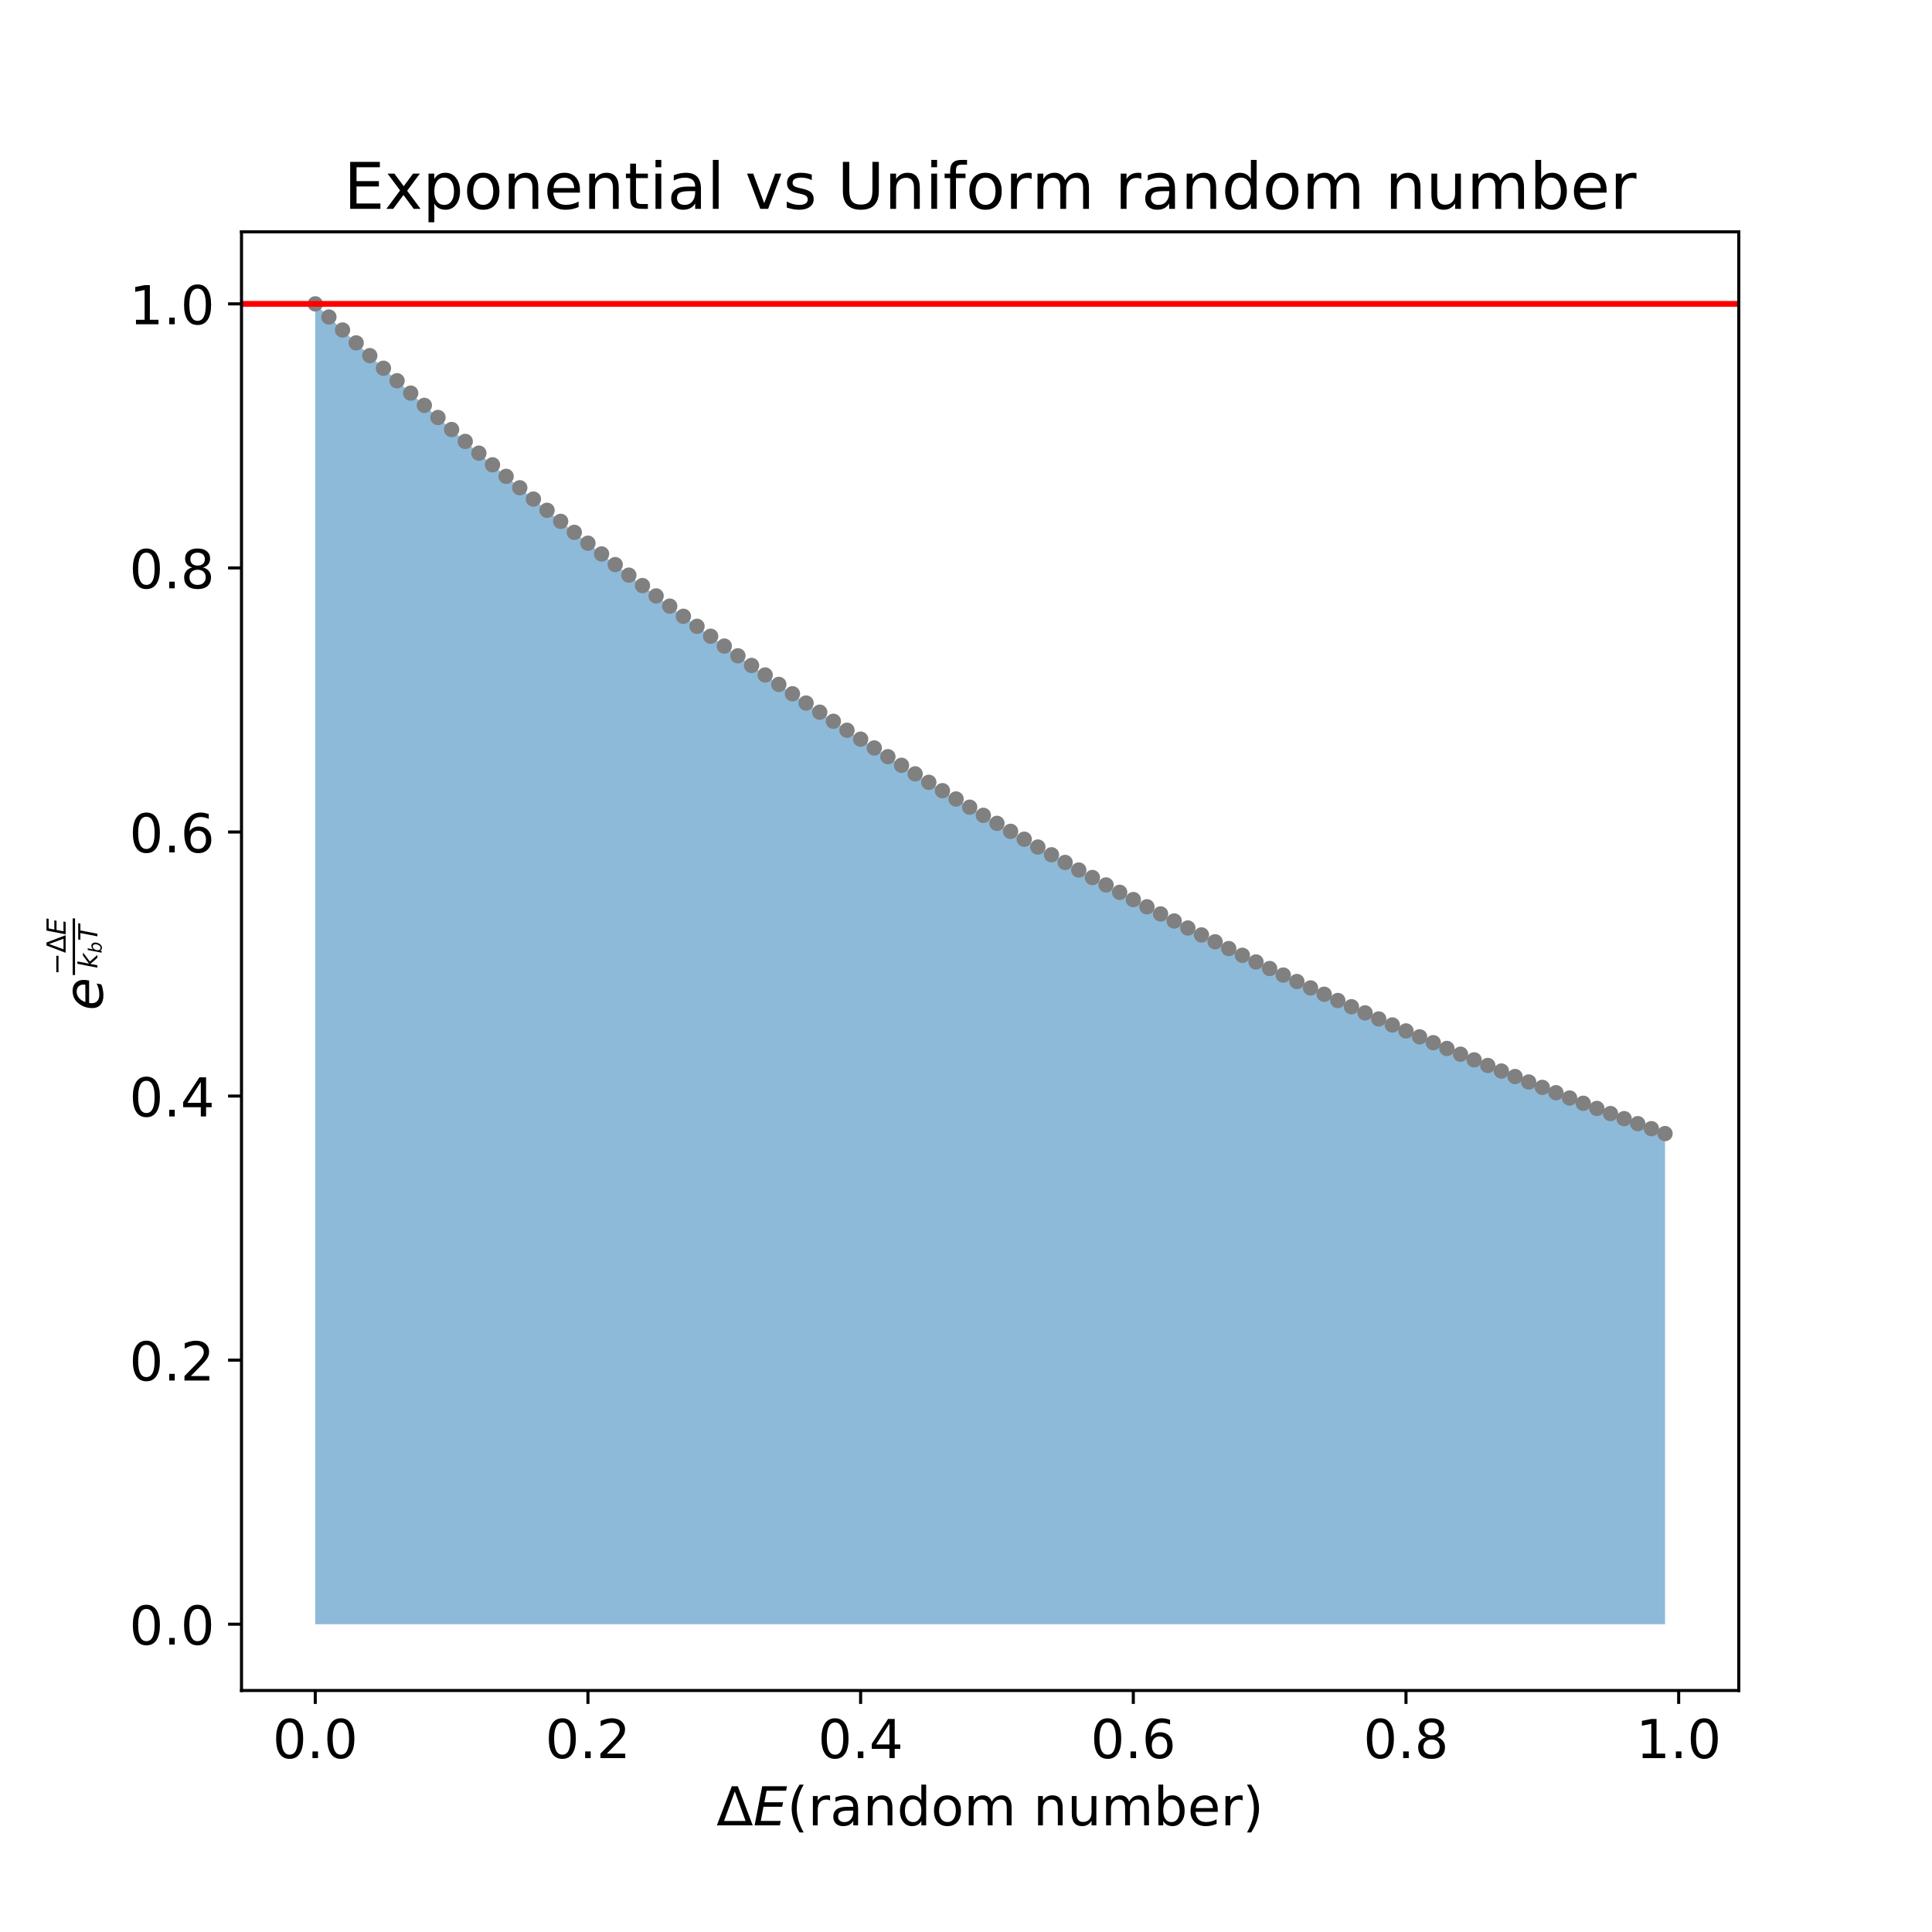 <?xml version="1.0" encoding="utf-8" standalone="no"?>
<!DOCTYPE svg PUBLIC "-//W3C//DTD SVG 1.1//EN"
  "http://www.w3.org/Graphics/SVG/1.1/DTD/svg11.dtd">
<!-- Created with matplotlib (https://matplotlib.org/) -->
<svg height="504pt" version="1.1" viewBox="0 0 504 504" width="504pt" xmlns="http://www.w3.org/2000/svg" xmlns:xlink="http://www.w3.org/1999/xlink">
 <defs>
  <style type="text/css">
*{stroke-linecap:butt;stroke-linejoin:round;}
  </style>
 </defs>
 <g id="figure_1">
  <g id="patch_1">
   <path d="M 0 504 
L 504 504 
L 504 0 
L 0 0 
z
" style="fill:#ffffff;"/>
  </g>
  <g id="axes_1">
   <g id="patch_2">
    <path d="M 63 441 
L 453.6 441 
L 453.6 60.48 
L 63 60.48 
z
" style="fill:#ffffff;"/>
   </g>
   <g id="PolyCollection_1">
    <path clip-path="url(#p75918bde09)" d="M 82.242 423.704 
L 82.242 79.27 
L 85.799 82.697 
L 89.355 86.09 
L 92.912 89.449 
L 96.469 92.775 
L 100.026 96.068 
L 103.582 99.328 
L 107.139 102.556 
L 110.696 105.751 
L 114.253 108.915 
L 117.809 112.047 
L 121.366 115.148 
L 124.923 118.218 
L 128.479 121.258 
L 132.036 124.267 
L 135.593 127.247 
L 139.15 130.197 
L 142.706 133.117 
L 146.263 136.008 
L 149.82 138.871 
L 153.377 141.705 
L 156.933 144.511 
L 160.49 147.289 
L 164.047 150.039 
L 167.603 152.762 
L 171.16 155.458 
L 174.717 158.127 
L 178.274 160.77 
L 181.83 163.386 
L 185.387 165.976 
L 188.944 168.541 
L 192.501 171.08 
L 196.057 173.593 
L 199.614 176.082 
L 203.171 178.546 
L 206.727 180.985 
L 210.284 183.4 
L 213.841 185.791 
L 217.398 188.159 
L 220.954 190.502 
L 224.511 192.823 
L 228.068 195.12 
L 231.625 197.395 
L 235.181 199.646 
L 238.738 201.876 
L 242.295 204.083 
L 245.851 206.268 
L 249.408 208.432 
L 252.965 210.574 
L 256.522 212.694 
L 260.078 214.794 
L 263.635 216.873 
L 267.192 218.931 
L 270.749 220.968 
L 274.305 222.985 
L 277.862 224.983 
L 281.419 226.96 
L 284.975 228.918 
L 288.532 230.856 
L 292.089 232.775 
L 295.646 234.674 
L 299.202 236.555 
L 302.759 238.417 
L 306.316 240.261 
L 309.873 242.086 
L 313.429 243.893 
L 316.986 245.683 
L 320.543 247.454 
L 324.099 249.208 
L 327.656 250.944 
L 331.213 252.663 
L 334.77 254.365 
L 338.326 256.05 
L 341.883 257.718 
L 345.44 259.37 
L 348.997 261.005 
L 352.553 262.624 
L 356.11 264.226 
L 359.667 265.813 
L 363.223 267.384 
L 366.78 268.94 
L 370.337 270.48 
L 373.894 272.004 
L 377.45 273.514 
L 381.007 275.008 
L 384.564 276.488 
L 388.121 277.952 
L 391.677 279.403 
L 395.234 280.838 
L 398.791 282.26 
L 402.347 283.667 
L 405.904 285.061 
L 409.461 286.44 
L 413.018 287.806 
L 416.574 289.158 
L 420.131 290.497 
L 423.688 291.822 
L 427.245 293.135 
L 430.801 294.434 
L 434.358 295.72 
L 434.358 423.704 
L 434.358 423.704 
L 430.801 423.704 
L 427.245 423.704 
L 423.688 423.704 
L 420.131 423.704 
L 416.574 423.704 
L 413.018 423.704 
L 409.461 423.704 
L 405.904 423.704 
L 402.347 423.704 
L 398.791 423.704 
L 395.234 423.704 
L 391.677 423.704 
L 388.121 423.704 
L 384.564 423.704 
L 381.007 423.704 
L 377.45 423.704 
L 373.894 423.704 
L 370.337 423.704 
L 366.78 423.704 
L 363.223 423.704 
L 359.667 423.704 
L 356.11 423.704 
L 352.553 423.704 
L 348.997 423.704 
L 345.44 423.704 
L 341.883 423.704 
L 338.326 423.704 
L 334.77 423.704 
L 331.213 423.704 
L 327.656 423.704 
L 324.099 423.704 
L 320.543 423.704 
L 316.986 423.704 
L 313.429 423.704 
L 309.873 423.704 
L 306.316 423.704 
L 302.759 423.704 
L 299.202 423.704 
L 295.646 423.704 
L 292.089 423.704 
L 288.532 423.704 
L 284.975 423.704 
L 281.419 423.704 
L 277.862 423.704 
L 274.305 423.704 
L 270.749 423.704 
L 267.192 423.704 
L 263.635 423.704 
L 260.078 423.704 
L 256.522 423.704 
L 252.965 423.704 
L 249.408 423.704 
L 245.851 423.704 
L 242.295 423.704 
L 238.738 423.704 
L 235.181 423.704 
L 231.625 423.704 
L 228.068 423.704 
L 224.511 423.704 
L 220.954 423.704 
L 217.398 423.704 
L 213.841 423.704 
L 210.284 423.704 
L 206.727 423.704 
L 203.171 423.704 
L 199.614 423.704 
L 196.057 423.704 
L 192.501 423.704 
L 188.944 423.704 
L 185.387 423.704 
L 181.83 423.704 
L 178.274 423.704 
L 174.717 423.704 
L 171.16 423.704 
L 167.603 423.704 
L 164.047 423.704 
L 160.49 423.704 
L 156.933 423.704 
L 153.377 423.704 
L 149.82 423.704 
L 146.263 423.704 
L 142.706 423.704 
L 139.15 423.704 
L 135.593 423.704 
L 132.036 423.704 
L 128.479 423.704 
L 124.923 423.704 
L 121.366 423.704 
L 117.809 423.704 
L 114.253 423.704 
L 110.696 423.704 
L 107.139 423.704 
L 103.582 423.704 
L 100.026 423.704 
L 96.469 423.704 
L 92.912 423.704 
L 89.355 423.704 
L 85.799 423.704 
L 82.242 423.704 
z
" style="fill:#1f77b4;fill-opacity:0.5;"/>
   </g>
   <g id="PathCollection_1">
    <defs>
     <path d="M 0 1.5 
C 0.398 1.5 0.779 1.342 1.061 1.061 
C 1.342 0.779 1.5 0.398 1.5 0 
C 1.5 -0.398 1.342 -0.779 1.061 -1.061 
C 0.779 -1.342 0.398 -1.5 0 -1.5 
C -0.398 -1.5 -0.779 -1.342 -1.061 -1.061 
C -1.342 -0.779 -1.5 -0.398 -1.5 0 
C -1.5 0.398 -1.342 0.779 -1.061 1.061 
C -0.779 1.342 -0.398 1.5 0 1.5 
z
" id="m4913da9441" style="stroke:#808080;"/>
    </defs>
    <g clip-path="url(#p75918bde09)">
     <use style="fill:#808080;stroke:#808080;" x="82.242" xlink:href="#m4913da9441" y="79.27"/>
     <use style="fill:#808080;stroke:#808080;" x="85.799" xlink:href="#m4913da9441" y="82.697"/>
     <use style="fill:#808080;stroke:#808080;" x="89.355" xlink:href="#m4913da9441" y="86.09"/>
     <use style="fill:#808080;stroke:#808080;" x="92.912" xlink:href="#m4913da9441" y="89.449"/>
     <use style="fill:#808080;stroke:#808080;" x="96.469" xlink:href="#m4913da9441" y="92.775"/>
     <use style="fill:#808080;stroke:#808080;" x="100.026" xlink:href="#m4913da9441" y="96.068"/>
     <use style="fill:#808080;stroke:#808080;" x="103.582" xlink:href="#m4913da9441" y="99.328"/>
     <use style="fill:#808080;stroke:#808080;" x="107.139" xlink:href="#m4913da9441" y="102.556"/>
     <use style="fill:#808080;stroke:#808080;" x="110.696" xlink:href="#m4913da9441" y="105.751"/>
     <use style="fill:#808080;stroke:#808080;" x="114.253" xlink:href="#m4913da9441" y="108.915"/>
     <use style="fill:#808080;stroke:#808080;" x="117.809" xlink:href="#m4913da9441" y="112.047"/>
     <use style="fill:#808080;stroke:#808080;" x="121.366" xlink:href="#m4913da9441" y="115.148"/>
     <use style="fill:#808080;stroke:#808080;" x="124.923" xlink:href="#m4913da9441" y="118.218"/>
     <use style="fill:#808080;stroke:#808080;" x="128.479" xlink:href="#m4913da9441" y="121.258"/>
     <use style="fill:#808080;stroke:#808080;" x="132.036" xlink:href="#m4913da9441" y="124.267"/>
     <use style="fill:#808080;stroke:#808080;" x="135.593" xlink:href="#m4913da9441" y="127.247"/>
     <use style="fill:#808080;stroke:#808080;" x="139.15" xlink:href="#m4913da9441" y="130.197"/>
     <use style="fill:#808080;stroke:#808080;" x="142.706" xlink:href="#m4913da9441" y="133.117"/>
     <use style="fill:#808080;stroke:#808080;" x="146.263" xlink:href="#m4913da9441" y="136.008"/>
     <use style="fill:#808080;stroke:#808080;" x="149.82" xlink:href="#m4913da9441" y="138.871"/>
     <use style="fill:#808080;stroke:#808080;" x="153.377" xlink:href="#m4913da9441" y="141.705"/>
     <use style="fill:#808080;stroke:#808080;" x="156.933" xlink:href="#m4913da9441" y="144.511"/>
     <use style="fill:#808080;stroke:#808080;" x="160.49" xlink:href="#m4913da9441" y="147.289"/>
     <use style="fill:#808080;stroke:#808080;" x="164.047" xlink:href="#m4913da9441" y="150.039"/>
     <use style="fill:#808080;stroke:#808080;" x="167.603" xlink:href="#m4913da9441" y="152.762"/>
     <use style="fill:#808080;stroke:#808080;" x="171.16" xlink:href="#m4913da9441" y="155.458"/>
     <use style="fill:#808080;stroke:#808080;" x="174.717" xlink:href="#m4913da9441" y="158.127"/>
     <use style="fill:#808080;stroke:#808080;" x="178.274" xlink:href="#m4913da9441" y="160.77"/>
     <use style="fill:#808080;stroke:#808080;" x="181.83" xlink:href="#m4913da9441" y="163.386"/>
     <use style="fill:#808080;stroke:#808080;" x="185.387" xlink:href="#m4913da9441" y="165.976"/>
     <use style="fill:#808080;stroke:#808080;" x="188.944" xlink:href="#m4913da9441" y="168.541"/>
     <use style="fill:#808080;stroke:#808080;" x="192.501" xlink:href="#m4913da9441" y="171.08"/>
     <use style="fill:#808080;stroke:#808080;" x="196.057" xlink:href="#m4913da9441" y="173.593"/>
     <use style="fill:#808080;stroke:#808080;" x="199.614" xlink:href="#m4913da9441" y="176.082"/>
     <use style="fill:#808080;stroke:#808080;" x="203.171" xlink:href="#m4913da9441" y="178.546"/>
     <use style="fill:#808080;stroke:#808080;" x="206.727" xlink:href="#m4913da9441" y="180.985"/>
     <use style="fill:#808080;stroke:#808080;" x="210.284" xlink:href="#m4913da9441" y="183.4"/>
     <use style="fill:#808080;stroke:#808080;" x="213.841" xlink:href="#m4913da9441" y="185.791"/>
     <use style="fill:#808080;stroke:#808080;" x="217.398" xlink:href="#m4913da9441" y="188.159"/>
     <use style="fill:#808080;stroke:#808080;" x="220.954" xlink:href="#m4913da9441" y="190.502"/>
     <use style="fill:#808080;stroke:#808080;" x="224.511" xlink:href="#m4913da9441" y="192.823"/>
     <use style="fill:#808080;stroke:#808080;" x="228.068" xlink:href="#m4913da9441" y="195.12"/>
     <use style="fill:#808080;stroke:#808080;" x="231.625" xlink:href="#m4913da9441" y="197.395"/>
     <use style="fill:#808080;stroke:#808080;" x="235.181" xlink:href="#m4913da9441" y="199.646"/>
     <use style="fill:#808080;stroke:#808080;" x="238.738" xlink:href="#m4913da9441" y="201.876"/>
     <use style="fill:#808080;stroke:#808080;" x="242.295" xlink:href="#m4913da9441" y="204.083"/>
     <use style="fill:#808080;stroke:#808080;" x="245.851" xlink:href="#m4913da9441" y="206.268"/>
     <use style="fill:#808080;stroke:#808080;" x="249.408" xlink:href="#m4913da9441" y="208.432"/>
     <use style="fill:#808080;stroke:#808080;" x="252.965" xlink:href="#m4913da9441" y="210.574"/>
     <use style="fill:#808080;stroke:#808080;" x="256.522" xlink:href="#m4913da9441" y="212.694"/>
     <use style="fill:#808080;stroke:#808080;" x="260.078" xlink:href="#m4913da9441" y="214.794"/>
     <use style="fill:#808080;stroke:#808080;" x="263.635" xlink:href="#m4913da9441" y="216.873"/>
     <use style="fill:#808080;stroke:#808080;" x="267.192" xlink:href="#m4913da9441" y="218.931"/>
     <use style="fill:#808080;stroke:#808080;" x="270.749" xlink:href="#m4913da9441" y="220.968"/>
     <use style="fill:#808080;stroke:#808080;" x="274.305" xlink:href="#m4913da9441" y="222.985"/>
     <use style="fill:#808080;stroke:#808080;" x="277.862" xlink:href="#m4913da9441" y="224.983"/>
     <use style="fill:#808080;stroke:#808080;" x="281.419" xlink:href="#m4913da9441" y="226.96"/>
     <use style="fill:#808080;stroke:#808080;" x="284.975" xlink:href="#m4913da9441" y="228.918"/>
     <use style="fill:#808080;stroke:#808080;" x="288.532" xlink:href="#m4913da9441" y="230.856"/>
     <use style="fill:#808080;stroke:#808080;" x="292.089" xlink:href="#m4913da9441" y="232.775"/>
     <use style="fill:#808080;stroke:#808080;" x="295.646" xlink:href="#m4913da9441" y="234.674"/>
     <use style="fill:#808080;stroke:#808080;" x="299.202" xlink:href="#m4913da9441" y="236.555"/>
     <use style="fill:#808080;stroke:#808080;" x="302.759" xlink:href="#m4913da9441" y="238.417"/>
     <use style="fill:#808080;stroke:#808080;" x="306.316" xlink:href="#m4913da9441" y="240.261"/>
     <use style="fill:#808080;stroke:#808080;" x="309.873" xlink:href="#m4913da9441" y="242.086"/>
     <use style="fill:#808080;stroke:#808080;" x="313.429" xlink:href="#m4913da9441" y="243.893"/>
     <use style="fill:#808080;stroke:#808080;" x="316.986" xlink:href="#m4913da9441" y="245.683"/>
     <use style="fill:#808080;stroke:#808080;" x="320.543" xlink:href="#m4913da9441" y="247.454"/>
     <use style="fill:#808080;stroke:#808080;" x="324.099" xlink:href="#m4913da9441" y="249.208"/>
     <use style="fill:#808080;stroke:#808080;" x="327.656" xlink:href="#m4913da9441" y="250.944"/>
     <use style="fill:#808080;stroke:#808080;" x="331.213" xlink:href="#m4913da9441" y="252.663"/>
     <use style="fill:#808080;stroke:#808080;" x="334.77" xlink:href="#m4913da9441" y="254.365"/>
     <use style="fill:#808080;stroke:#808080;" x="338.326" xlink:href="#m4913da9441" y="256.05"/>
     <use style="fill:#808080;stroke:#808080;" x="341.883" xlink:href="#m4913da9441" y="257.718"/>
     <use style="fill:#808080;stroke:#808080;" x="345.44" xlink:href="#m4913da9441" y="259.37"/>
     <use style="fill:#808080;stroke:#808080;" x="348.997" xlink:href="#m4913da9441" y="261.005"/>
     <use style="fill:#808080;stroke:#808080;" x="352.553" xlink:href="#m4913da9441" y="262.624"/>
     <use style="fill:#808080;stroke:#808080;" x="356.11" xlink:href="#m4913da9441" y="264.226"/>
     <use style="fill:#808080;stroke:#808080;" x="359.667" xlink:href="#m4913da9441" y="265.813"/>
     <use style="fill:#808080;stroke:#808080;" x="363.223" xlink:href="#m4913da9441" y="267.384"/>
     <use style="fill:#808080;stroke:#808080;" x="366.78" xlink:href="#m4913da9441" y="268.94"/>
     <use style="fill:#808080;stroke:#808080;" x="370.337" xlink:href="#m4913da9441" y="270.48"/>
     <use style="fill:#808080;stroke:#808080;" x="373.894" xlink:href="#m4913da9441" y="272.004"/>
     <use style="fill:#808080;stroke:#808080;" x="377.45" xlink:href="#m4913da9441" y="273.514"/>
     <use style="fill:#808080;stroke:#808080;" x="381.007" xlink:href="#m4913da9441" y="275.008"/>
     <use style="fill:#808080;stroke:#808080;" x="384.564" xlink:href="#m4913da9441" y="276.488"/>
     <use style="fill:#808080;stroke:#808080;" x="388.121" xlink:href="#m4913da9441" y="277.952"/>
     <use style="fill:#808080;stroke:#808080;" x="391.677" xlink:href="#m4913da9441" y="279.403"/>
     <use style="fill:#808080;stroke:#808080;" x="395.234" xlink:href="#m4913da9441" y="280.838"/>
     <use style="fill:#808080;stroke:#808080;" x="398.791" xlink:href="#m4913da9441" y="282.26"/>
     <use style="fill:#808080;stroke:#808080;" x="402.347" xlink:href="#m4913da9441" y="283.667"/>
     <use style="fill:#808080;stroke:#808080;" x="405.904" xlink:href="#m4913da9441" y="285.061"/>
     <use style="fill:#808080;stroke:#808080;" x="409.461" xlink:href="#m4913da9441" y="286.44"/>
     <use style="fill:#808080;stroke:#808080;" x="413.018" xlink:href="#m4913da9441" y="287.806"/>
     <use style="fill:#808080;stroke:#808080;" x="416.574" xlink:href="#m4913da9441" y="289.158"/>
     <use style="fill:#808080;stroke:#808080;" x="420.131" xlink:href="#m4913da9441" y="290.497"/>
     <use style="fill:#808080;stroke:#808080;" x="423.688" xlink:href="#m4913da9441" y="291.822"/>
     <use style="fill:#808080;stroke:#808080;" x="427.245" xlink:href="#m4913da9441" y="293.135"/>
     <use style="fill:#808080;stroke:#808080;" x="430.801" xlink:href="#m4913da9441" y="294.434"/>
     <use style="fill:#808080;stroke:#808080;" x="434.358" xlink:href="#m4913da9441" y="295.72"/>
    </g>
   </g>
   <g id="matplotlib.axis_1">
    <g id="xtick_1">
     <g id="line2d_1">
      <defs>
       <path d="M 0 0 
L 0 3.5 
" id="mda096f3a35" style="stroke:#000000;stroke-width:0.8;"/>
      </defs>
      <g>
       <use style="stroke:#000000;stroke-width:0.8;" x="82.242" xlink:href="#mda096f3a35" y="441"/>
      </g>
     </g>
     <g id="text_1">
      <!-- 0.0 -->
      <defs>
       <path d="M 31.781 66.406 
Q 24.172 66.406 20.328 58.906 
Q 16.5 51.422 16.5 36.375 
Q 16.5 21.391 20.328 13.891 
Q 24.172 6.391 31.781 6.391 
Q 39.453 6.391 43.281 13.891 
Q 47.125 21.391 47.125 36.375 
Q 47.125 51.422 43.281 58.906 
Q 39.453 66.406 31.781 66.406 
z
M 31.781 74.219 
Q 44.047 74.219 50.516 64.516 
Q 56.984 54.828 56.984 36.375 
Q 56.984 17.969 50.516 8.266 
Q 44.047 -1.422 31.781 -1.422 
Q 19.531 -1.422 13.062 8.266 
Q 6.594 17.969 6.594 36.375 
Q 6.594 54.828 13.062 64.516 
Q 19.531 74.219 31.781 74.219 
z
" id="DejaVuSans-48"/>
       <path d="M 10.688 12.406 
L 21 12.406 
L 21 0 
L 10.688 0 
z
" id="DejaVuSans-46"/>
      </defs>
      <g transform="translate(71.11 458.638)scale(0.14 -0.14)">
       <use xlink:href="#DejaVuSans-48"/>
       <use x="63.623" xlink:href="#DejaVuSans-46"/>
       <use x="95.41" xlink:href="#DejaVuSans-48"/>
      </g>
     </g>
    </g>
    <g id="xtick_2">
     <g id="line2d_2">
      <g>
       <use style="stroke:#000000;stroke-width:0.8;" x="153.377" xlink:href="#mda096f3a35" y="441"/>
      </g>
     </g>
     <g id="text_2">
      <!-- 0.2 -->
      <defs>
       <path d="M 19.188 8.297 
L 53.609 8.297 
L 53.609 0 
L 7.328 0 
L 7.328 8.297 
Q 12.938 14.109 22.625 23.891 
Q 32.328 33.688 34.812 36.531 
Q 39.547 41.844 41.422 45.531 
Q 43.312 49.219 43.312 52.781 
Q 43.312 58.594 39.234 62.25 
Q 35.156 65.922 28.609 65.922 
Q 23.969 65.922 18.812 64.312 
Q 13.672 62.703 7.812 59.422 
L 7.812 69.391 
Q 13.766 71.781 18.938 73 
Q 24.125 74.219 28.422 74.219 
Q 39.75 74.219 46.484 68.547 
Q 53.219 62.891 53.219 53.422 
Q 53.219 48.922 51.531 44.891 
Q 49.859 40.875 45.406 35.406 
Q 44.188 33.984 37.641 27.219 
Q 31.109 20.453 19.188 8.297 
z
" id="DejaVuSans-50"/>
      </defs>
      <g transform="translate(142.244 458.638)scale(0.14 -0.14)">
       <use xlink:href="#DejaVuSans-48"/>
       <use x="63.623" xlink:href="#DejaVuSans-46"/>
       <use x="95.41" xlink:href="#DejaVuSans-50"/>
      </g>
     </g>
    </g>
    <g id="xtick_3">
     <g id="line2d_3">
      <g>
       <use style="stroke:#000000;stroke-width:0.8;" x="224.511" xlink:href="#mda096f3a35" y="441"/>
      </g>
     </g>
     <g id="text_3">
      <!-- 0.4 -->
      <defs>
       <path d="M 37.797 64.312 
L 12.891 25.391 
L 37.797 25.391 
z
M 35.203 72.906 
L 47.609 72.906 
L 47.609 25.391 
L 58.016 25.391 
L 58.016 17.188 
L 47.609 17.188 
L 47.609 0 
L 37.797 0 
L 37.797 17.188 
L 4.891 17.188 
L 4.891 26.703 
z
" id="DejaVuSans-52"/>
      </defs>
      <g transform="translate(213.379 458.638)scale(0.14 -0.14)">
       <use xlink:href="#DejaVuSans-48"/>
       <use x="63.623" xlink:href="#DejaVuSans-46"/>
       <use x="95.41" xlink:href="#DejaVuSans-52"/>
      </g>
     </g>
    </g>
    <g id="xtick_4">
     <g id="line2d_4">
      <g>
       <use style="stroke:#000000;stroke-width:0.8;" x="295.646" xlink:href="#mda096f3a35" y="441"/>
      </g>
     </g>
     <g id="text_4">
      <!-- 0.6 -->
      <defs>
       <path d="M 33.016 40.375 
Q 26.375 40.375 22.484 35.828 
Q 18.609 31.297 18.609 23.391 
Q 18.609 15.531 22.484 10.953 
Q 26.375 6.391 33.016 6.391 
Q 39.656 6.391 43.531 10.953 
Q 47.406 15.531 47.406 23.391 
Q 47.406 31.297 43.531 35.828 
Q 39.656 40.375 33.016 40.375 
z
M 52.594 71.297 
L 52.594 62.312 
Q 48.875 64.062 45.094 64.984 
Q 41.312 65.922 37.594 65.922 
Q 27.828 65.922 22.672 59.328 
Q 17.531 52.734 16.797 39.406 
Q 19.672 43.656 24.016 45.922 
Q 28.375 48.188 33.594 48.188 
Q 44.578 48.188 50.953 41.516 
Q 57.328 34.859 57.328 23.391 
Q 57.328 12.156 50.688 5.359 
Q 44.047 -1.422 33.016 -1.422 
Q 20.359 -1.422 13.672 8.266 
Q 6.984 17.969 6.984 36.375 
Q 6.984 53.656 15.188 63.938 
Q 23.391 74.219 37.203 74.219 
Q 40.922 74.219 44.703 73.484 
Q 48.484 72.75 52.594 71.297 
z
" id="DejaVuSans-54"/>
      </defs>
      <g transform="translate(284.513 458.638)scale(0.14 -0.14)">
       <use xlink:href="#DejaVuSans-48"/>
       <use x="63.623" xlink:href="#DejaVuSans-46"/>
       <use x="95.41" xlink:href="#DejaVuSans-54"/>
      </g>
     </g>
    </g>
    <g id="xtick_5">
     <g id="line2d_5">
      <g>
       <use style="stroke:#000000;stroke-width:0.8;" x="366.78" xlink:href="#mda096f3a35" y="441"/>
      </g>
     </g>
     <g id="text_5">
      <!-- 0.8 -->
      <defs>
       <path d="M 31.781 34.625 
Q 24.75 34.625 20.719 30.859 
Q 16.703 27.094 16.703 20.516 
Q 16.703 13.922 20.719 10.156 
Q 24.75 6.391 31.781 6.391 
Q 38.812 6.391 42.859 10.172 
Q 46.922 13.969 46.922 20.516 
Q 46.922 27.094 42.891 30.859 
Q 38.875 34.625 31.781 34.625 
z
M 21.922 38.812 
Q 15.578 40.375 12.031 44.719 
Q 8.5 49.078 8.5 55.328 
Q 8.5 64.062 14.719 69.141 
Q 20.953 74.219 31.781 74.219 
Q 42.672 74.219 48.875 69.141 
Q 55.078 64.062 55.078 55.328 
Q 55.078 49.078 51.531 44.719 
Q 48 40.375 41.703 38.812 
Q 48.828 37.156 52.797 32.312 
Q 56.781 27.484 56.781 20.516 
Q 56.781 9.906 50.312 4.234 
Q 43.844 -1.422 31.781 -1.422 
Q 19.734 -1.422 13.25 4.234 
Q 6.781 9.906 6.781 20.516 
Q 6.781 27.484 10.781 32.312 
Q 14.797 37.156 21.922 38.812 
z
M 18.312 54.391 
Q 18.312 48.734 21.844 45.562 
Q 25.391 42.391 31.781 42.391 
Q 38.141 42.391 41.719 45.562 
Q 45.312 48.734 45.312 54.391 
Q 45.312 60.062 41.719 63.234 
Q 38.141 66.406 31.781 66.406 
Q 25.391 66.406 21.844 63.234 
Q 18.312 60.062 18.312 54.391 
z
" id="DejaVuSans-56"/>
      </defs>
      <g transform="translate(355.648 458.638)scale(0.14 -0.14)">
       <use xlink:href="#DejaVuSans-48"/>
       <use x="63.623" xlink:href="#DejaVuSans-46"/>
       <use x="95.41" xlink:href="#DejaVuSans-56"/>
      </g>
     </g>
    </g>
    <g id="xtick_6">
     <g id="line2d_6">
      <g>
       <use style="stroke:#000000;stroke-width:0.8;" x="437.915" xlink:href="#mda096f3a35" y="441"/>
      </g>
     </g>
     <g id="text_6">
      <!-- 1.0 -->
      <defs>
       <path d="M 12.406 8.297 
L 28.516 8.297 
L 28.516 63.922 
L 10.984 60.406 
L 10.984 69.391 
L 28.422 72.906 
L 38.281 72.906 
L 38.281 8.297 
L 54.391 8.297 
L 54.391 0 
L 12.406 0 
z
" id="DejaVuSans-49"/>
      </defs>
      <g transform="translate(426.783 458.638)scale(0.14 -0.14)">
       <use xlink:href="#DejaVuSans-49"/>
       <use x="63.623" xlink:href="#DejaVuSans-46"/>
       <use x="95.41" xlink:href="#DejaVuSans-48"/>
      </g>
     </g>
    </g>
    <g id="text_7">
     <!-- $\Delta E $(random number) -->
     <defs>
      <path d="M 34.188 63.188 
L 14.156 8.203 
L 54.25 8.203 
z
M 0.781 0 
L 28.609 72.906 
L 39.797 72.906 
L 67.578 0 
z
" id="DejaVuSans-916"/>
      <path d="M 16.891 72.906 
L 62.984 72.906 
L 61.375 64.594 
L 25.094 64.594 
L 20.906 43.016 
L 55.719 43.016 
L 54.109 34.719 
L 19.281 34.719 
L 14.203 8.297 
L 51.312 8.297 
L 49.703 0 
L 2.688 0 
z
" id="DejaVuSans-Oblique-69"/>
      <path d="M 31 75.875 
Q 24.469 64.656 21.281 53.656 
Q 18.109 42.672 18.109 31.391 
Q 18.109 20.125 21.312 9.062 
Q 24.516 -2 31 -13.188 
L 23.188 -13.188 
Q 15.875 -1.703 12.234 9.375 
Q 8.594 20.453 8.594 31.391 
Q 8.594 42.281 12.203 53.312 
Q 15.828 64.359 23.188 75.875 
z
" id="DejaVuSans-40"/>
      <path d="M 41.109 46.297 
Q 39.594 47.172 37.812 47.578 
Q 36.031 48 33.891 48 
Q 26.266 48 22.188 43.047 
Q 18.109 38.094 18.109 28.812 
L 18.109 0 
L 9.078 0 
L 9.078 54.688 
L 18.109 54.688 
L 18.109 46.188 
Q 20.953 51.172 25.484 53.578 
Q 30.031 56 36.531 56 
Q 37.453 56 38.578 55.875 
Q 39.703 55.766 41.062 55.516 
z
" id="DejaVuSans-114"/>
      <path d="M 34.281 27.484 
Q 23.391 27.484 19.188 25 
Q 14.984 22.516 14.984 16.5 
Q 14.984 11.719 18.141 8.906 
Q 21.297 6.109 26.703 6.109 
Q 34.188 6.109 38.703 11.406 
Q 43.219 16.703 43.219 25.484 
L 43.219 27.484 
z
M 52.203 31.203 
L 52.203 0 
L 43.219 0 
L 43.219 8.297 
Q 40.141 3.328 35.547 0.953 
Q 30.953 -1.422 24.312 -1.422 
Q 15.922 -1.422 10.953 3.297 
Q 6 8.016 6 15.922 
Q 6 25.141 12.172 29.828 
Q 18.359 34.516 30.609 34.516 
L 43.219 34.516 
L 43.219 35.406 
Q 43.219 41.609 39.141 45 
Q 35.062 48.391 27.688 48.391 
Q 23 48.391 18.547 47.266 
Q 14.109 46.141 10.016 43.891 
L 10.016 52.203 
Q 14.938 54.109 19.578 55.047 
Q 24.219 56 28.609 56 
Q 40.484 56 46.344 49.844 
Q 52.203 43.703 52.203 31.203 
z
" id="DejaVuSans-97"/>
      <path d="M 54.891 33.016 
L 54.891 0 
L 45.906 0 
L 45.906 32.719 
Q 45.906 40.484 42.875 44.328 
Q 39.844 48.188 33.797 48.188 
Q 26.516 48.188 22.312 43.547 
Q 18.109 38.922 18.109 30.906 
L 18.109 0 
L 9.078 0 
L 9.078 54.688 
L 18.109 54.688 
L 18.109 46.188 
Q 21.344 51.125 25.703 53.562 
Q 30.078 56 35.797 56 
Q 45.219 56 50.047 50.172 
Q 54.891 44.344 54.891 33.016 
z
" id="DejaVuSans-110"/>
      <path d="M 45.406 46.391 
L 45.406 75.984 
L 54.391 75.984 
L 54.391 0 
L 45.406 0 
L 45.406 8.203 
Q 42.578 3.328 38.25 0.953 
Q 33.938 -1.422 27.875 -1.422 
Q 17.969 -1.422 11.734 6.484 
Q 5.516 14.406 5.516 27.297 
Q 5.516 40.188 11.734 48.094 
Q 17.969 56 27.875 56 
Q 33.938 56 38.25 53.625 
Q 42.578 51.266 45.406 46.391 
z
M 14.797 27.297 
Q 14.797 17.391 18.875 11.75 
Q 22.953 6.109 30.078 6.109 
Q 37.203 6.109 41.297 11.75 
Q 45.406 17.391 45.406 27.297 
Q 45.406 37.203 41.297 42.844 
Q 37.203 48.484 30.078 48.484 
Q 22.953 48.484 18.875 42.844 
Q 14.797 37.203 14.797 27.297 
z
" id="DejaVuSans-100"/>
      <path d="M 30.609 48.391 
Q 23.391 48.391 19.188 42.75 
Q 14.984 37.109 14.984 27.297 
Q 14.984 17.484 19.156 11.844 
Q 23.344 6.203 30.609 6.203 
Q 37.797 6.203 41.984 11.859 
Q 46.188 17.531 46.188 27.297 
Q 46.188 37.016 41.984 42.703 
Q 37.797 48.391 30.609 48.391 
z
M 30.609 56 
Q 42.328 56 49.016 48.375 
Q 55.719 40.766 55.719 27.297 
Q 55.719 13.875 49.016 6.219 
Q 42.328 -1.422 30.609 -1.422 
Q 18.844 -1.422 12.172 6.219 
Q 5.516 13.875 5.516 27.297 
Q 5.516 40.766 12.172 48.375 
Q 18.844 56 30.609 56 
z
" id="DejaVuSans-111"/>
      <path d="M 52 44.188 
Q 55.375 50.25 60.062 53.125 
Q 64.75 56 71.094 56 
Q 79.641 56 84.281 50.016 
Q 88.922 44.047 88.922 33.016 
L 88.922 0 
L 79.891 0 
L 79.891 32.719 
Q 79.891 40.578 77.094 44.375 
Q 74.312 48.188 68.609 48.188 
Q 61.625 48.188 57.562 43.547 
Q 53.516 38.922 53.516 30.906 
L 53.516 0 
L 44.484 0 
L 44.484 32.719 
Q 44.484 40.625 41.703 44.406 
Q 38.922 48.188 33.109 48.188 
Q 26.219 48.188 22.156 43.531 
Q 18.109 38.875 18.109 30.906 
L 18.109 0 
L 9.078 0 
L 9.078 54.688 
L 18.109 54.688 
L 18.109 46.188 
Q 21.188 51.219 25.484 53.609 
Q 29.781 56 35.688 56 
Q 41.656 56 45.828 52.969 
Q 50 49.953 52 44.188 
z
" id="DejaVuSans-109"/>
      <path id="DejaVuSans-32"/>
      <path d="M 8.5 21.578 
L 8.5 54.688 
L 17.484 54.688 
L 17.484 21.922 
Q 17.484 14.156 20.5 10.266 
Q 23.531 6.391 29.594 6.391 
Q 36.859 6.391 41.078 11.031 
Q 45.312 15.672 45.312 23.688 
L 45.312 54.688 
L 54.297 54.688 
L 54.297 0 
L 45.312 0 
L 45.312 8.406 
Q 42.047 3.422 37.719 1 
Q 33.406 -1.422 27.688 -1.422 
Q 18.266 -1.422 13.375 4.438 
Q 8.5 10.297 8.5 21.578 
z
M 31.109 56 
z
" id="DejaVuSans-117"/>
      <path d="M 48.688 27.297 
Q 48.688 37.203 44.609 42.844 
Q 40.531 48.484 33.406 48.484 
Q 26.266 48.484 22.188 42.844 
Q 18.109 37.203 18.109 27.297 
Q 18.109 17.391 22.188 11.75 
Q 26.266 6.109 33.406 6.109 
Q 40.531 6.109 44.609 11.75 
Q 48.688 17.391 48.688 27.297 
z
M 18.109 46.391 
Q 20.953 51.266 25.266 53.625 
Q 29.594 56 35.594 56 
Q 45.562 56 51.781 48.094 
Q 58.016 40.188 58.016 27.297 
Q 58.016 14.406 51.781 6.484 
Q 45.562 -1.422 35.594 -1.422 
Q 29.594 -1.422 25.266 0.953 
Q 20.953 3.328 18.109 8.203 
L 18.109 0 
L 9.078 0 
L 9.078 75.984 
L 18.109 75.984 
z
" id="DejaVuSans-98"/>
      <path d="M 56.203 29.594 
L 56.203 25.203 
L 14.891 25.203 
Q 15.484 15.922 20.484 11.062 
Q 25.484 6.203 34.422 6.203 
Q 39.594 6.203 44.453 7.469 
Q 49.312 8.734 54.109 11.281 
L 54.109 2.781 
Q 49.266 0.734 44.188 -0.344 
Q 39.109 -1.422 33.891 -1.422 
Q 20.797 -1.422 13.156 6.188 
Q 5.516 13.812 5.516 26.812 
Q 5.516 40.234 12.766 48.109 
Q 20.016 56 32.328 56 
Q 43.359 56 49.781 48.891 
Q 56.203 41.797 56.203 29.594 
z
M 47.219 32.234 
Q 47.125 39.594 43.094 43.984 
Q 39.062 48.391 32.422 48.391 
Q 24.906 48.391 20.391 44.141 
Q 15.875 39.891 15.188 32.172 
z
" id="DejaVuSans-101"/>
      <path d="M 8.016 75.875 
L 15.828 75.875 
Q 23.141 64.359 26.781 53.312 
Q 30.422 42.281 30.422 31.391 
Q 30.422 20.453 26.781 9.375 
Q 23.141 -1.703 15.828 -13.188 
L 8.016 -13.188 
Q 14.5 -2 17.703 9.062 
Q 20.906 20.125 20.906 31.391 
Q 20.906 42.672 17.703 53.656 
Q 14.5 64.656 8.016 75.875 
z
" id="DejaVuSans-41"/>
     </defs>
     <g transform="translate(186.9 476.187)scale(0.14 -0.14)">
      <use transform="translate(0 0.016)" xlink:href="#DejaVuSans-916"/>
      <use transform="translate(68.408 0.016)" xlink:href="#DejaVuSans-Oblique-69"/>
      <use transform="translate(131.592 0.016)" xlink:href="#DejaVuSans-40"/>
      <use transform="translate(170.605 0.016)" xlink:href="#DejaVuSans-114"/>
      <use transform="translate(211.719 0.016)" xlink:href="#DejaVuSans-97"/>
      <use transform="translate(272.998 0.016)" xlink:href="#DejaVuSans-110"/>
      <use transform="translate(336.377 0.016)" xlink:href="#DejaVuSans-100"/>
      <use transform="translate(399.854 0.016)" xlink:href="#DejaVuSans-111"/>
      <use transform="translate(461.035 0.016)" xlink:href="#DejaVuSans-109"/>
      <use transform="translate(558.447 0.016)" xlink:href="#DejaVuSans-32"/>
      <use transform="translate(590.234 0.016)" xlink:href="#DejaVuSans-110"/>
      <use transform="translate(653.613 0.016)" xlink:href="#DejaVuSans-117"/>
      <use transform="translate(716.992 0.016)" xlink:href="#DejaVuSans-109"/>
      <use transform="translate(814.404 0.016)" xlink:href="#DejaVuSans-98"/>
      <use transform="translate(877.881 0.016)" xlink:href="#DejaVuSans-101"/>
      <use transform="translate(939.404 0.016)" xlink:href="#DejaVuSans-114"/>
      <use transform="translate(980.518 0.016)" xlink:href="#DejaVuSans-41"/>
     </g>
    </g>
   </g>
   <g id="matplotlib.axis_2">
    <g id="ytick_1">
     <g id="line2d_7">
      <defs>
       <path d="M 0 0 
L -3.5 0 
" id="m45f3f322d4" style="stroke:#000000;stroke-width:0.8;"/>
      </defs>
      <g>
       <use style="stroke:#000000;stroke-width:0.8;" x="63" xlink:href="#m45f3f322d4" y="423.704"/>
      </g>
     </g>
     <g id="text_8">
      <!-- 0.0 -->
      <g transform="translate(33.736 429.023)scale(0.14 -0.14)">
       <use xlink:href="#DejaVuSans-48"/>
       <use x="63.623" xlink:href="#DejaVuSans-46"/>
       <use x="95.41" xlink:href="#DejaVuSans-48"/>
      </g>
     </g>
    </g>
    <g id="ytick_2">
     <g id="line2d_8">
      <g>
       <use style="stroke:#000000;stroke-width:0.8;" x="63" xlink:href="#m45f3f322d4" y="354.817"/>
      </g>
     </g>
     <g id="text_9">
      <!-- 0.2 -->
      <g transform="translate(33.736 360.136)scale(0.14 -0.14)">
       <use xlink:href="#DejaVuSans-48"/>
       <use x="63.623" xlink:href="#DejaVuSans-46"/>
       <use x="95.41" xlink:href="#DejaVuSans-50"/>
      </g>
     </g>
    </g>
    <g id="ytick_3">
     <g id="line2d_9">
      <g>
       <use style="stroke:#000000;stroke-width:0.8;" x="63" xlink:href="#m45f3f322d4" y="285.93"/>
      </g>
     </g>
     <g id="text_10">
      <!-- 0.4 -->
      <g transform="translate(33.736 291.249)scale(0.14 -0.14)">
       <use xlink:href="#DejaVuSans-48"/>
       <use x="63.623" xlink:href="#DejaVuSans-46"/>
       <use x="95.41" xlink:href="#DejaVuSans-52"/>
      </g>
     </g>
    </g>
    <g id="ytick_4">
     <g id="line2d_10">
      <g>
       <use style="stroke:#000000;stroke-width:0.8;" x="63" xlink:href="#m45f3f322d4" y="217.043"/>
      </g>
     </g>
     <g id="text_11">
      <!-- 0.6 -->
      <g transform="translate(33.736 222.362)scale(0.14 -0.14)">
       <use xlink:href="#DejaVuSans-48"/>
       <use x="63.623" xlink:href="#DejaVuSans-46"/>
       <use x="95.41" xlink:href="#DejaVuSans-54"/>
      </g>
     </g>
    </g>
    <g id="ytick_5">
     <g id="line2d_11">
      <g>
       <use style="stroke:#000000;stroke-width:0.8;" x="63" xlink:href="#m45f3f322d4" y="148.157"/>
      </g>
     </g>
     <g id="text_12">
      <!-- 0.8 -->
      <g transform="translate(33.736 153.476)scale(0.14 -0.14)">
       <use xlink:href="#DejaVuSans-48"/>
       <use x="63.623" xlink:href="#DejaVuSans-46"/>
       <use x="95.41" xlink:href="#DejaVuSans-56"/>
      </g>
     </g>
    </g>
    <g id="ytick_6">
     <g id="line2d_12">
      <g>
       <use style="stroke:#000000;stroke-width:0.8;" x="63" xlink:href="#m45f3f322d4" y="79.27"/>
      </g>
     </g>
     <g id="text_13">
      <!-- 1.0 -->
      <g transform="translate(33.736 84.589)scale(0.14 -0.14)">
       <use xlink:href="#DejaVuSans-49"/>
       <use x="63.623" xlink:href="#DejaVuSans-46"/>
       <use x="95.41" xlink:href="#DejaVuSans-48"/>
      </g>
     </g>
    </g>
    <g id="text_14">
     <!-- $e^{\frac{-\Delta E}{k_{b}T}}$ -->
     <defs>
      <path d="M 48.094 32.234 
Q 48.25 33.016 48.312 33.844 
Q 48.391 34.672 48.391 35.5 
Q 48.391 41.453 44.891 44.922 
Q 41.406 48.391 35.406 48.391 
Q 28.719 48.391 23.578 44.156 
Q 18.453 39.938 15.828 32.172 
z
M 55.906 25.203 
L 14.109 25.203 
Q 13.812 23.344 13.719 22.266 
Q 13.625 21.188 13.625 20.406 
Q 13.625 13.625 17.797 9.906 
Q 21.969 6.203 29.594 6.203 
Q 35.453 6.203 40.672 7.516 
Q 45.906 8.844 50.391 11.375 
L 48.688 2.484 
Q 43.844 0.531 38.688 -0.438 
Q 33.547 -1.422 28.219 -1.422 
Q 16.844 -1.422 10.719 4.016 
Q 4.594 9.469 4.594 19.484 
Q 4.594 28.031 7.641 35.375 
Q 10.688 42.719 16.609 48.484 
Q 20.406 52.094 25.656 54.047 
Q 30.906 56 36.812 56 
Q 46.094 56 51.578 50.438 
Q 57.078 44.875 57.078 35.5 
Q 57.078 33.25 56.781 30.688 
Q 56.5 28.125 55.906 25.203 
z
" id="DejaVuSans-Oblique-101"/>
      <path d="M 10.594 35.5 
L 73.188 35.5 
L 73.188 27.203 
L 10.594 27.203 
z
" id="DejaVuSans-8722"/>
      <path d="M 18.312 75.984 
L 27.297 75.984 
L 18.703 31.688 
L 49.516 54.688 
L 61.188 54.688 
L 26.812 28.516 
L 51.906 0 
L 41.016 0 
L 17.672 26.703 
L 12.5 0 
L 3.516 0 
z
" id="DejaVuSans-Oblique-107"/>
      <path d="M 49.516 33.406 
Q 49.516 40.484 46.266 44.484 
Q 43.016 48.484 37.312 48.484 
Q 33.156 48.484 29.516 46.453 
Q 25.875 44.438 23.188 40.578 
Q 20.359 36.531 18.719 31.172 
Q 17.094 25.828 17.094 20.516 
Q 17.094 13.766 20.281 9.938 
Q 23.484 6.109 29.109 6.109 
Q 33.344 6.109 36.953 8.078 
Q 40.578 10.062 43.312 13.922 
Q 46.094 17.922 47.797 23.234 
Q 49.516 28.562 49.516 33.406 
z
M 21.578 46.391 
Q 24.906 50.875 29.906 53.438 
Q 34.906 56 40.375 56 
Q 48.781 56 53.734 50.328 
Q 58.688 44.672 58.688 35.016 
Q 58.688 27.094 55.781 19.672 
Q 52.875 12.25 47.516 6.5 
Q 44 2.688 39.406 0.625 
Q 34.812 -1.422 29.781 -1.422 
Q 24.469 -1.422 20.562 1.016 
Q 16.656 3.469 14.203 8.297 
L 12.594 0 
L 3.609 0 
L 18.406 75.984 
L 27.391 75.984 
z
" id="DejaVuSans-Oblique-98"/>
      <path d="M 5.906 72.906 
L 67.578 72.906 
L 66.016 64.594 
L 39.984 64.594 
L 27.484 0 
L 17.578 0 
L 30.078 64.594 
L 4.297 64.594 
z
" id="DejaVuSans-Oblique-84"/>
     </defs>
     <g transform="translate(26.824 263.62)rotate(-90)scale(0.14 -0.14)">
      <use transform="translate(0 0.337)" xlink:href="#DejaVuSans-Oblique-101"/>
      <use transform="translate(66.173 69.276)scale(0.49)" xlink:href="#DejaVuSans-8722"/>
      <use transform="translate(107.23 69.276)scale(0.49)" xlink:href="#DejaVuSans-916"/>
      <use transform="translate(140.75 69.276)scale(0.49)" xlink:href="#DejaVuSans-Oblique-69"/>
      <use transform="translate(78.173 10.169)scale(0.49)" xlink:href="#DejaVuSans-Oblique-107"/>
      <use transform="translate(106.549 2.13)scale(0.343)" xlink:href="#DejaVuSans-Oblique-98"/>
      <use transform="translate(129.662 10.169)scale(0.49)" xlink:href="#DejaVuSans-Oblique-84"/>
      <path d="M 66.173 51.776 
L 66.173 56.151 
L 171.71 56.151 
L 171.71 51.776 
L 66.173 51.776 
z
"/>
     </g>
    </g>
   </g>
   <g id="line2d_13">
    <path clip-path="url(#p75918bde09)" d="M 63 79.27 
L 453.6 79.27 
" style="fill:none;stroke:#ff0000;stroke-linecap:square;stroke-width:1.5;"/>
   </g>
   <g id="patch_3">
    <path d="M 63 441 
L 63 60.48 
" style="fill:none;stroke:#000000;stroke-linecap:square;stroke-linejoin:miter;stroke-width:0.8;"/>
   </g>
   <g id="patch_4">
    <path d="M 453.6 441 
L 453.6 60.48 
" style="fill:none;stroke:#000000;stroke-linecap:square;stroke-linejoin:miter;stroke-width:0.8;"/>
   </g>
   <g id="patch_5">
    <path d="M 63 441 
L 453.6 441 
" style="fill:none;stroke:#000000;stroke-linecap:square;stroke-linejoin:miter;stroke-width:0.8;"/>
   </g>
   <g id="patch_6">
    <path d="M 63 60.48 
L 453.6 60.48 
" style="fill:none;stroke:#000000;stroke-linecap:square;stroke-linejoin:miter;stroke-width:0.8;"/>
   </g>
   <g id="text_15">
    <!-- Exponential vs Uniform random number -->
    <defs>
     <path d="M 9.812 72.906 
L 55.906 72.906 
L 55.906 64.594 
L 19.672 64.594 
L 19.672 43.016 
L 54.391 43.016 
L 54.391 34.719 
L 19.672 34.719 
L 19.672 8.297 
L 56.781 8.297 
L 56.781 0 
L 9.812 0 
z
" id="DejaVuSans-69"/>
     <path d="M 54.891 54.688 
L 35.109 28.078 
L 55.906 0 
L 45.312 0 
L 29.391 21.484 
L 13.484 0 
L 2.875 0 
L 24.125 28.609 
L 4.688 54.688 
L 15.281 54.688 
L 29.781 35.203 
L 44.281 54.688 
z
" id="DejaVuSans-120"/>
     <path d="M 18.109 8.203 
L 18.109 -20.797 
L 9.078 -20.797 
L 9.078 54.688 
L 18.109 54.688 
L 18.109 46.391 
Q 20.953 51.266 25.266 53.625 
Q 29.594 56 35.594 56 
Q 45.562 56 51.781 48.094 
Q 58.016 40.188 58.016 27.297 
Q 58.016 14.406 51.781 6.484 
Q 45.562 -1.422 35.594 -1.422 
Q 29.594 -1.422 25.266 0.953 
Q 20.953 3.328 18.109 8.203 
z
M 48.688 27.297 
Q 48.688 37.203 44.609 42.844 
Q 40.531 48.484 33.406 48.484 
Q 26.266 48.484 22.188 42.844 
Q 18.109 37.203 18.109 27.297 
Q 18.109 17.391 22.188 11.75 
Q 26.266 6.109 33.406 6.109 
Q 40.531 6.109 44.609 11.75 
Q 48.688 17.391 48.688 27.297 
z
" id="DejaVuSans-112"/>
     <path d="M 18.312 70.219 
L 18.312 54.688 
L 36.812 54.688 
L 36.812 47.703 
L 18.312 47.703 
L 18.312 18.016 
Q 18.312 11.328 20.141 9.422 
Q 21.969 7.516 27.594 7.516 
L 36.812 7.516 
L 36.812 0 
L 27.594 0 
Q 17.188 0 13.234 3.875 
Q 9.281 7.766 9.281 18.016 
L 9.281 47.703 
L 2.688 47.703 
L 2.688 54.688 
L 9.281 54.688 
L 9.281 70.219 
z
" id="DejaVuSans-116"/>
     <path d="M 9.422 54.688 
L 18.406 54.688 
L 18.406 0 
L 9.422 0 
z
M 9.422 75.984 
L 18.406 75.984 
L 18.406 64.594 
L 9.422 64.594 
z
" id="DejaVuSans-105"/>
     <path d="M 9.422 75.984 
L 18.406 75.984 
L 18.406 0 
L 9.422 0 
z
" id="DejaVuSans-108"/>
     <path d="M 2.984 54.688 
L 12.5 54.688 
L 29.594 8.797 
L 46.688 54.688 
L 56.203 54.688 
L 35.688 0 
L 23.484 0 
z
" id="DejaVuSans-118"/>
     <path d="M 44.281 53.078 
L 44.281 44.578 
Q 40.484 46.531 36.375 47.5 
Q 32.281 48.484 27.875 48.484 
Q 21.188 48.484 17.844 46.438 
Q 14.5 44.391 14.5 40.281 
Q 14.5 37.156 16.891 35.375 
Q 19.281 33.594 26.516 31.984 
L 29.594 31.297 
Q 39.156 29.25 43.188 25.516 
Q 47.219 21.781 47.219 15.094 
Q 47.219 7.469 41.188 3.016 
Q 35.156 -1.422 24.609 -1.422 
Q 20.219 -1.422 15.453 -0.562 
Q 10.688 0.297 5.422 2 
L 5.422 11.281 
Q 10.406 8.688 15.234 7.391 
Q 20.062 6.109 24.812 6.109 
Q 31.156 6.109 34.562 8.281 
Q 37.984 10.453 37.984 14.406 
Q 37.984 18.062 35.516 20.016 
Q 33.062 21.969 24.703 23.781 
L 21.578 24.516 
Q 13.234 26.266 9.516 29.906 
Q 5.812 33.547 5.812 39.891 
Q 5.812 47.609 11.281 51.797 
Q 16.75 56 26.812 56 
Q 31.781 56 36.172 55.266 
Q 40.578 54.547 44.281 53.078 
z
" id="DejaVuSans-115"/>
     <path d="M 8.688 72.906 
L 18.609 72.906 
L 18.609 28.609 
Q 18.609 16.891 22.844 11.734 
Q 27.094 6.594 36.625 6.594 
Q 46.094 6.594 50.344 11.734 
Q 54.594 16.891 54.594 28.609 
L 54.594 72.906 
L 64.5 72.906 
L 64.5 27.391 
Q 64.5 13.141 57.438 5.859 
Q 50.391 -1.422 36.625 -1.422 
Q 22.797 -1.422 15.734 5.859 
Q 8.688 13.141 8.688 27.391 
z
" id="DejaVuSans-85"/>
     <path d="M 37.109 75.984 
L 37.109 68.5 
L 28.516 68.5 
Q 23.688 68.5 21.797 66.547 
Q 19.922 64.594 19.922 59.516 
L 19.922 54.688 
L 34.719 54.688 
L 34.719 47.703 
L 19.922 47.703 
L 19.922 0 
L 10.891 0 
L 10.891 47.703 
L 2.297 47.703 
L 2.297 54.688 
L 10.891 54.688 
L 10.891 58.5 
Q 10.891 67.625 15.141 71.797 
Q 19.391 75.984 28.609 75.984 
z
" id="DejaVuSans-102"/>
    </defs>
    <g transform="translate(89.7 54.48)scale(0.168 -0.168)">
     <use xlink:href="#DejaVuSans-69"/>
     <use x="63.184" xlink:href="#DejaVuSans-120"/>
     <use x="122.363" xlink:href="#DejaVuSans-112"/>
     <use x="185.84" xlink:href="#DejaVuSans-111"/>
     <use x="247.021" xlink:href="#DejaVuSans-110"/>
     <use x="310.4" xlink:href="#DejaVuSans-101"/>
     <use x="371.924" xlink:href="#DejaVuSans-110"/>
     <use x="435.303" xlink:href="#DejaVuSans-116"/>
     <use x="474.512" xlink:href="#DejaVuSans-105"/>
     <use x="502.295" xlink:href="#DejaVuSans-97"/>
     <use x="563.574" xlink:href="#DejaVuSans-108"/>
     <use x="591.357" xlink:href="#DejaVuSans-32"/>
     <use x="623.145" xlink:href="#DejaVuSans-118"/>
     <use x="682.324" xlink:href="#DejaVuSans-115"/>
     <use x="734.424" xlink:href="#DejaVuSans-32"/>
     <use x="766.211" xlink:href="#DejaVuSans-85"/>
     <use x="839.404" xlink:href="#DejaVuSans-110"/>
     <use x="902.783" xlink:href="#DejaVuSans-105"/>
     <use x="930.566" xlink:href="#DejaVuSans-102"/>
     <use x="965.771" xlink:href="#DejaVuSans-111"/>
     <use x="1026.953" xlink:href="#DejaVuSans-114"/>
     <use x="1068.051" xlink:href="#DejaVuSans-109"/>
     <use x="1165.463" xlink:href="#DejaVuSans-32"/>
     <use x="1197.25" xlink:href="#DejaVuSans-114"/>
     <use x="1238.363" xlink:href="#DejaVuSans-97"/>
     <use x="1299.643" xlink:href="#DejaVuSans-110"/>
     <use x="1363.021" xlink:href="#DejaVuSans-100"/>
     <use x="1426.498" xlink:href="#DejaVuSans-111"/>
     <use x="1487.68" xlink:href="#DejaVuSans-109"/>
     <use x="1585.092" xlink:href="#DejaVuSans-32"/>
     <use x="1616.879" xlink:href="#DejaVuSans-110"/>
     <use x="1680.258" xlink:href="#DejaVuSans-117"/>
     <use x="1743.637" xlink:href="#DejaVuSans-109"/>
     <use x="1841.049" xlink:href="#DejaVuSans-98"/>
     <use x="1904.525" xlink:href="#DejaVuSans-101"/>
     <use x="1966.049" xlink:href="#DejaVuSans-114"/>
    </g>
   </g>
  </g>
 </g>
 <defs>
  <clipPath id="p75918bde09">
   <rect height="380.52" width="390.6" x="63" y="60.48"/>
  </clipPath>
 </defs>
</svg>
